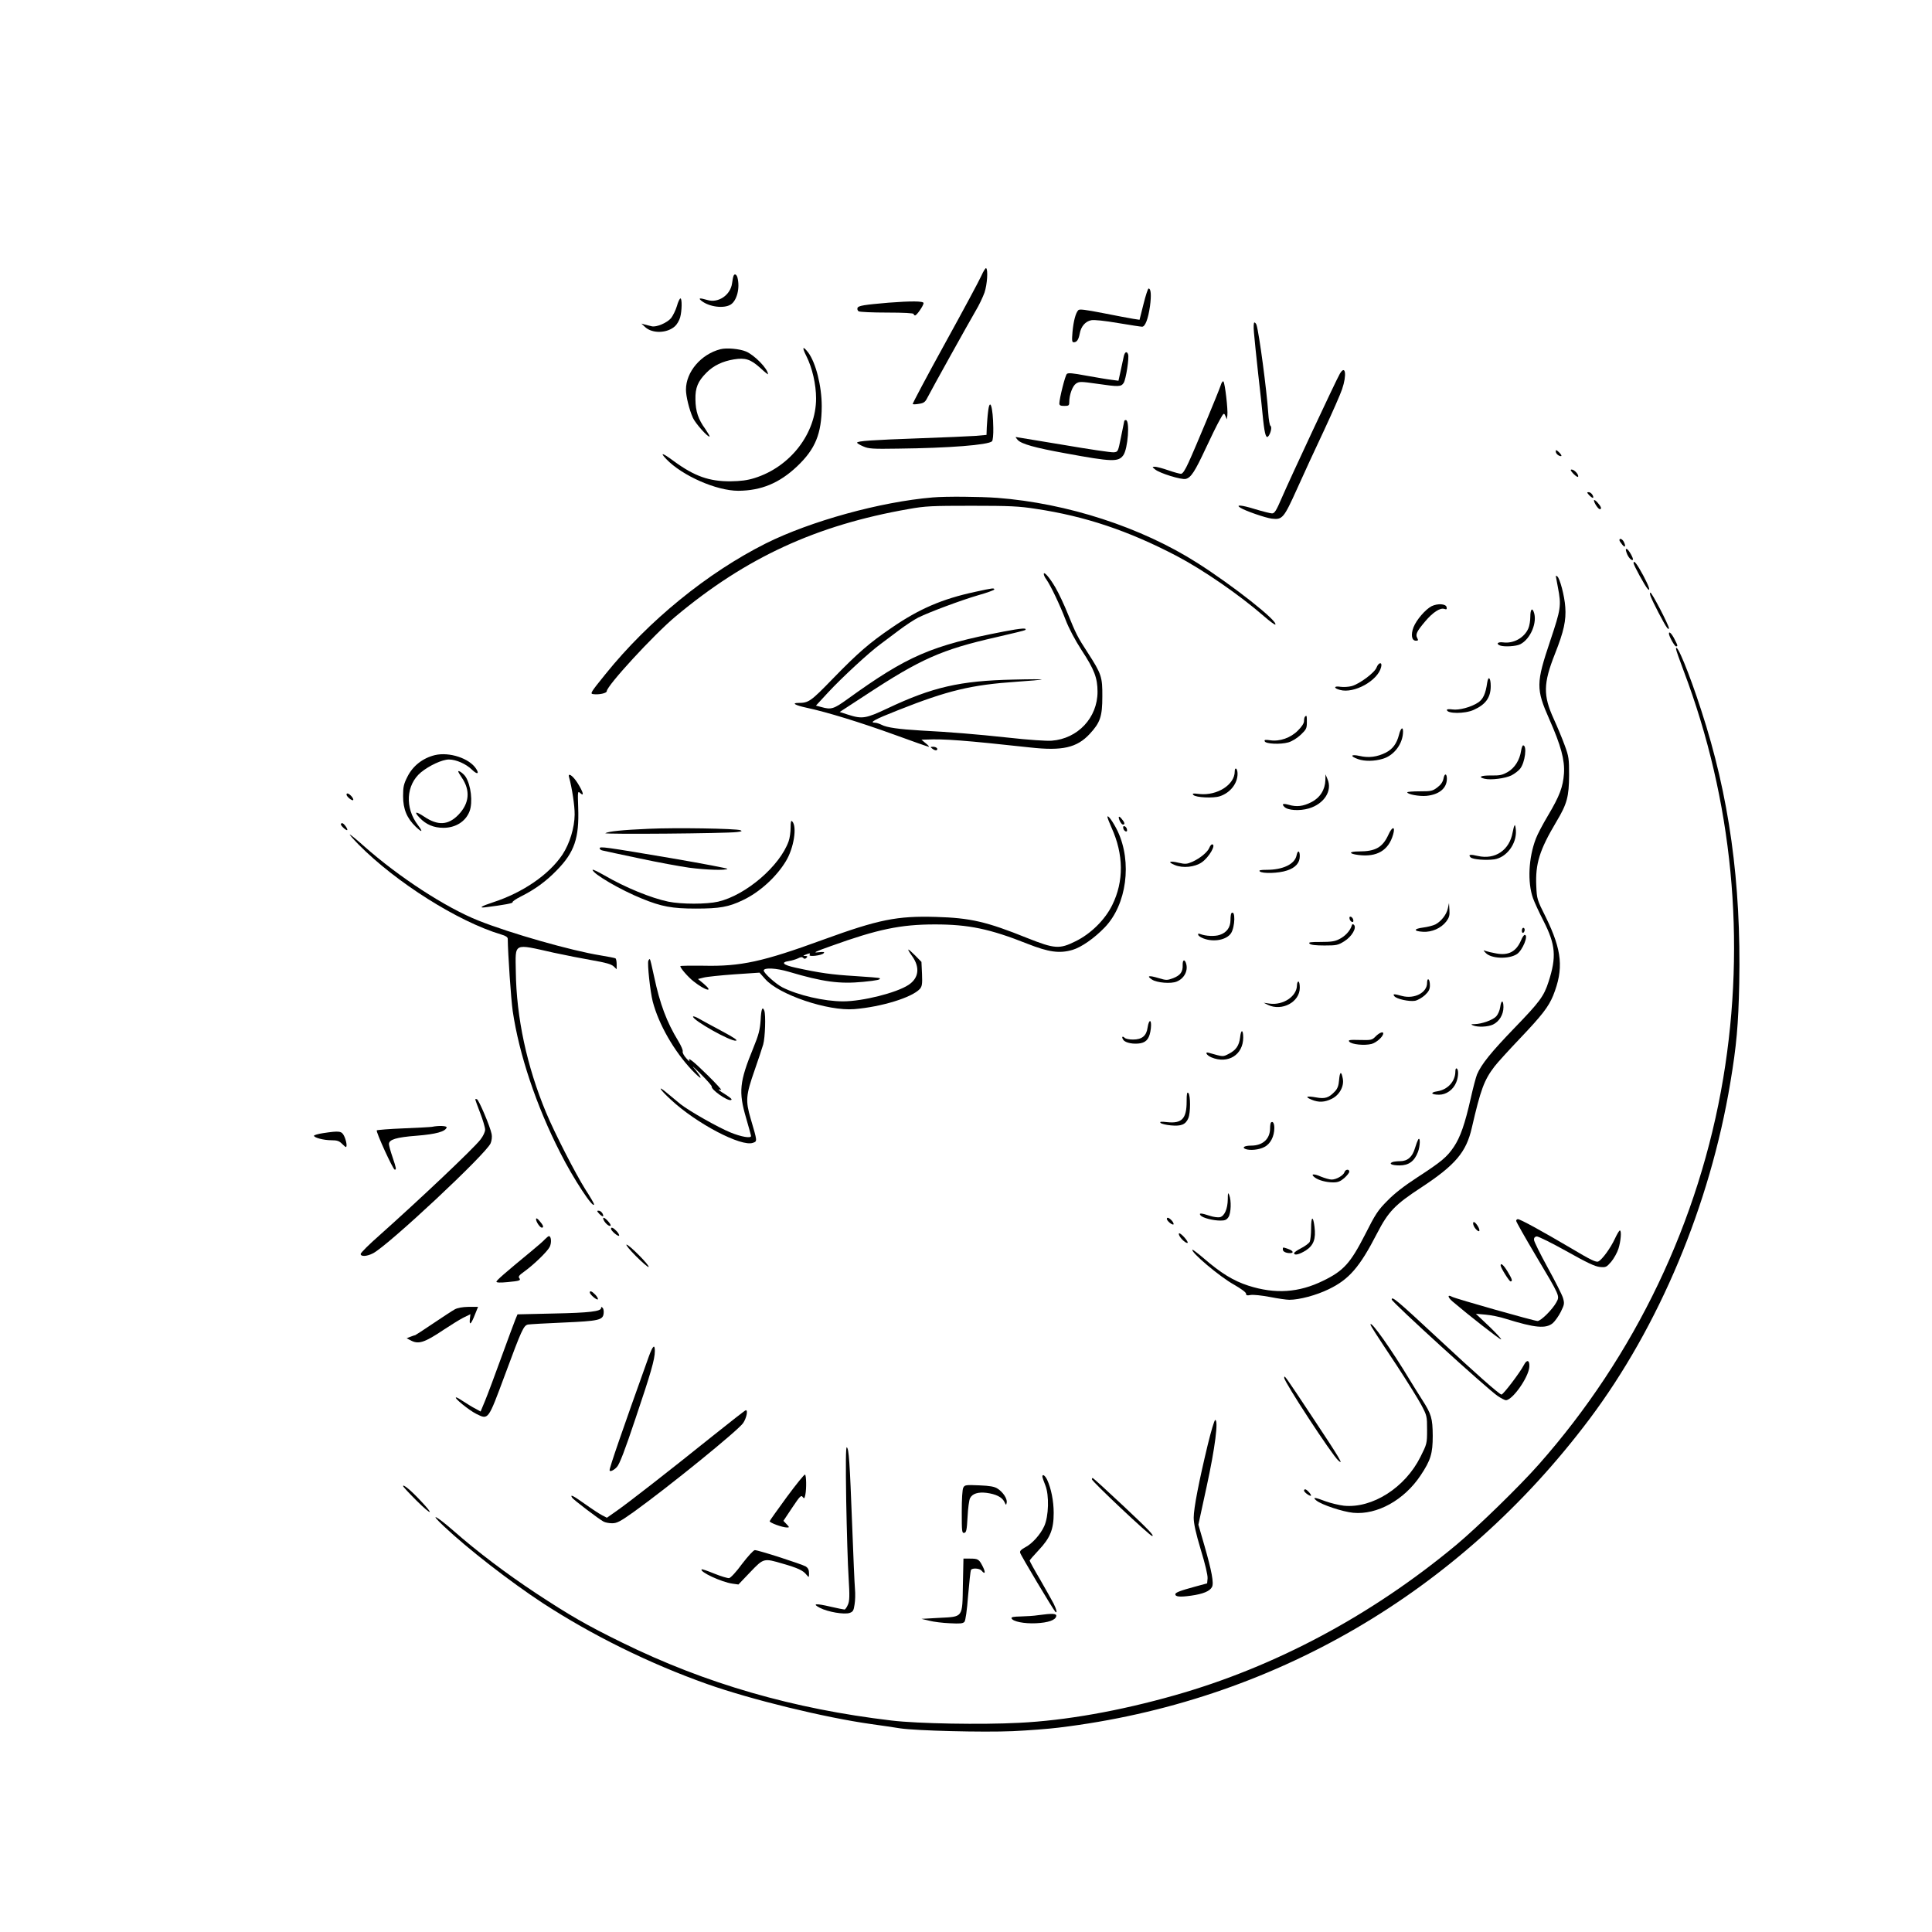 <?xml version="1.0" encoding="UTF-8" standalone="yes"?>
<svg version="1.0" xmlns="http://www.w3.org/2000/svg" width="1024pt" height="1024pt" viewBox="0 0 1366 1366" preserveAspectRatio="xMidYMid meet">
  <g transform="translate(0,1366) scale(0.1,-0.1)" fill="#000000" stroke="none">
    <path d="M6939 11711 c-14 -32 -130 -248 -258 -480 -128 -232 -230 -425 -228
-428 3 -3 24 -2 46 2 33 5 43 13 58 43 30 59 292 530 340 612 25 41 53 101 64
132 19 57 26 163 11 172 -4 2 -19 -21 -33 -53z"/>
    <path d="M5186 11708 c-3 -7 -7 -30 -10 -51 -11 -83 -97 -142 -175 -118 -55
16 -67 14 -40 -7 56 -43 159 -55 206 -25 44 29 66 118 47 191 -7 24 -22 29
-28 10z"/>
    <path d="M8085 11510 l-28 -111 -46 7 c-25 4 -120 22 -211 40 -128 25 -168 30
-176 21 -19 -20 -34 -78 -41 -154 -5 -61 -4 -73 9 -73 22 0 34 19 42 61 9 51
40 87 82 95 21 4 95 -4 189 -20 84 -14 161 -26 170 -26 22 0 43 55 56 146 10
76 7 124 -10 124 -5 0 -21 -50 -36 -110z"/>
    <path d="M4786 11496 c-9 -30 -28 -68 -41 -85 -29 -34 -104 -66 -137 -58 -13
3 -34 8 -48 12 l-25 7 27 -25 c51 -47 156 -44 211 7 14 13 30 41 36 62 13 48
14 134 2 134 -5 0 -17 -24 -25 -54z"/>
    <path d="M6283 11520 c-173 -15 -214 -21 -220 -37 -3 -8 0 -19 8 -24 8 -5 98
-9 202 -9 118 0 187 -4 187 -10 0 -5 4 -10 10 -10 12 0 60 70 60 87 0 15 -90
15 -247 3z"/>
    <path d="M8866 11308 c3 -40 17 -172 30 -293 14 -121 30 -267 35 -325 12 -108
22 -137 40 -110 16 25 22 62 12 69 -6 3 -13 44 -16 91 -11 163 -64 562 -83
623 -3 9 -10 17 -15 17 -5 0 -7 -30 -3 -72z"/>
    <path d="M5094 11191 c-137 -35 -244 -160 -244 -286 0 -47 23 -141 49 -199 17
-39 109 -142 118 -132 2 2 -12 26 -31 54 -49 67 -68 124 -69 207 -2 83 17 129
78 190 49 50 114 81 194 94 81 13 118 1 186 -60 30 -28 55 -48 55 -45 0 38
-96 136 -156 161 -46 19 -137 27 -180 16z"/>
    <path d="M5701 11143 c42 -83 69 -201 69 -300 0 -248 -182 -484 -435 -563 -51
-16 -97 -22 -170 -23 -151 -1 -255 36 -400 142 -81 60 -103 66 -54 15 113
-118 355 -224 509 -224 162 1 290 54 415 172 130 123 174 231 175 425 0 144
-42 309 -96 381 -39 50 -45 38 -13 -25z"/>
    <path d="M7945 11138 c-4 -18 -14 -64 -22 -102 l-15 -68 -52 7 c-28 3 -107 17
-176 29 -96 18 -128 21 -137 12 -12 -11 -52 -171 -53 -208 0 -14 8 -18 35 -18
31 0 35 3 35 26 0 53 23 115 48 132 23 15 33 15 146 -1 158 -23 172 -22 191 6
16 26 40 179 31 202 -9 25 -24 17 -31 -17z"/>
    <path d="M9473 11017 c-26 -44 -349 -735 -409 -874 -40 -93 -52 -113 -70 -113
-11 0 -67 14 -123 31 -93 29 -138 32 -101 9 34 -22 179 -72 222 -77 75 -9 85
3 178 209 45 101 131 287 191 414 59 127 117 258 128 292 35 102 24 177 -16
109z"/>
    <path d="M8630 10933 c-17 -50 -178 -438 -226 -542 -25 -55 -42 -81 -54 -81
-9 0 -50 11 -90 25 -40 14 -83 25 -94 25 -21 -1 -21 -1 1 -19 32 -27 187 -75
217 -67 37 9 65 53 141 216 37 80 81 169 98 199 29 53 31 54 41 30 l10 -24 4
29 c5 38 -17 228 -28 239 -4 5 -14 -8 -20 -30z"/>
    <path d="M6986 10748 c-4 -29 -7 -78 -9 -108 l-2 -55 -80 -7 c-44 -3 -223 -11
-397 -17 -332 -12 -438 -19 -438 -31 0 -4 19 -16 43 -26 38 -17 64 -19 247
-16 361 4 638 26 664 52 6 6 10 48 9 94 -2 151 -25 222 -37 114z"/>
    <path d="M7949 10683 c-1 -5 -11 -55 -23 -113 -21 -104 -21 -105 -51 -108 -17
-2 -178 22 -359 53 -180 30 -330 55 -333 55 -4 0 2 -9 12 -20 26 -29 122 -56
338 -95 331 -61 374 -62 409 -14 33 45 48 249 18 249 -6 0 -10 -3 -11 -7z"/>
    <path d="M11000 10467 c0 -9 9 -21 20 -27 11 -6 20 -7 20 -2 0 5 -9 17 -20 27
-18 16 -20 16 -20 2z"/>
    <path d="M11125 10310 c17 -17 31 -26 33 -20 5 15 -27 50 -46 50 -11 0 -7 -9
13 -30z"/>
    <path d="M11235 10160 c10 -11 22 -20 27 -20 5 0 4 9 -2 20 -6 11 -18 20 -27
20 -14 0 -14 -2 2 -20z"/>
    <path d="M6595 10143 c-371 -31 -865 -168 -1180 -325 -414 -208 -830 -547
-1133 -923 -109 -135 -112 -140 -86 -143 40 -5 94 7 94 21 1 39 331 398 485
527 499 418 997 647 1650 761 117 21 162 23 445 23 270 0 335 -3 456 -22 346
-52 651 -154 992 -332 190 -100 444 -275 620 -428 40 -35 76 -61 79 -58 22 22
-296 273 -550 435 -397 253 -920 423 -1416 461 -125 9 -363 11 -456 3z"/>
    <path d="M11270 10122 c0 -17 30 -62 41 -62 16 0 10 18 -16 47 -13 15 -25 22
-25 15z"/>
    <path d="M11450 9841 c0 -5 9 -19 20 -32 21 -26 27 -11 10 22 -11 19 -30 26
-30 10z"/>
    <path d="M11501 9751 c10 -30 35 -58 44 -49 7 7 -29 71 -42 76 -10 3 -10 -4
-2 -27z"/>
    <path d="M11550 9679 c0 -15 82 -165 100 -183 23 -23 7 23 -31 94 -45 84 -69
114 -69 89z"/>
    <path d="M7380 9601 c0 -7 8 -25 19 -39 30 -43 95 -179 135 -284 23 -60 66
-142 114 -216 89 -135 112 -196 112 -293 0 -183 -139 -332 -324 -346 -34 -3
-169 6 -301 21 -243 26 -416 40 -625 51 -153 9 -240 21 -276 40 -16 8 -37 15
-46 15 -47 0 -3 24 160 88 353 140 518 180 842 202 91 6 170 13 175 16 6 2
-84 2 -200 -1 -376 -8 -572 -53 -889 -203 -155 -73 -179 -77 -280 -45 l-59 19
184 120 c388 255 536 321 924 409 109 25 200 47 203 50 18 17 -24 14 -150 -10
-513 -99 -682 -172 -1106 -478 -97 -70 -115 -76 -185 -56 l-38 10 85 92 c95
103 294 287 373 344 28 21 88 66 132 99 45 34 105 73 134 88 82 40 302 122
425 158 61 17 112 36 112 40 0 12 -9 11 -137 -17 -232 -50 -394 -120 -588
-253 -157 -107 -239 -178 -415 -359 -158 -163 -172 -173 -246 -173 -50 0 -21
-17 59 -34 145 -31 382 -104 622 -191 128 -47 237 -85 242 -85 4 1 -5 12 -22
25 l-30 25 35 1 c124 6 275 -6 735 -56 226 -25 329 -2 420 96 74 80 89 123 89
264 1 139 -6 160 -103 310 -73 112 -83 133 -141 275 -25 63 -65 147 -87 185
-42 72 -83 119 -83 96z"/>
    <path d="M11000 9588 c0 -2 7 -38 15 -81 25 -129 21 -153 -54 -377 -101 -301
-102 -340 -6 -557 81 -183 109 -286 103 -381 -7 -96 -30 -158 -113 -298 -36
-60 -75 -134 -86 -164 -52 -136 -60 -308 -20 -421 11 -30 44 -102 74 -160 86
-169 93 -254 36 -430 -33 -103 -63 -143 -241 -327 -164 -170 -234 -256 -265
-329 -8 -20 -28 -95 -44 -167 -41 -182 -74 -277 -120 -345 -48 -71 -85 -103
-259 -216 -89 -58 -161 -113 -210 -164 -67 -67 -85 -94 -159 -241 -103 -201
-151 -255 -295 -325 -173 -85 -340 -96 -530 -35 -105 34 -192 87 -316 194 -41
35 -77 62 -79 60 -15 -15 195 -193 294 -247 50 -29 85 -54 85 -64 0 -12 7 -14
33 -9 17 3 78 -3 135 -14 56 -11 118 -20 138 -20 71 0 191 32 279 75 143 69
218 155 341 394 80 155 126 203 314 326 240 158 317 249 356 420 63 273 87
338 161 435 19 25 99 113 177 195 160 168 204 226 237 305 76 190 64 319 -52
556 -62 123 -63 129 -67 220 -7 158 23 254 142 454 76 127 89 176 90 330 0
115 -2 132 -31 210 -17 47 -52 131 -78 188 -75 165 -74 249 9 459 63 159 80
237 73 331 -5 78 -39 206 -57 217 -6 3 -10 5 -10 3z"/>
    <path d="M11671 9443 c14 -38 96 -196 114 -219 9 -12 14 -14 15 -6 0 20 -120
252 -131 252 -5 0 -4 -12 2 -27z"/>
    <path d="M10122 9374 c-44 -23 -107 -96 -128 -149 -20 -53 -13 -95 17 -95 17
0 18 3 9 20 -13 25 -3 46 57 117 53 63 105 97 134 88 17 -6 20 -3 17 12 -4 24
-63 28 -106 7z"/>
    <path d="M10820 9300 c0 -28 -6 -65 -14 -83 -28 -66 -105 -109 -178 -99 -38 5
-53 -10 -22 -22 29 -11 115 -6 143 9 73 37 123 157 95 229 -12 32 -24 15 -24
-34z"/>
    <path d="M11800 9180 c0 -18 40 -90 50 -90 14 0 13 5 -10 50 -20 40 -40 60
-40 40z"/>
    <path d="M11850 9072 c0 -7 24 -76 54 -155 346 -913 442 -1908 280 -2880 -169
-1010 -623 -1961 -1305 -2732 -135 -153 -430 -440 -579 -565 -600 -500 -1283
-865 -1993 -1066 -391 -111 -774 -179 -1102 -195 -264 -14 -717 -6 -900 16
-696 82 -1316 261 -1906 551 -255 125 -370 192 -609 349 -210 139 -413 292
-585 443 -125 109 -174 131 -67 31 169 -160 470 -393 697 -542 350 -228 756
-429 1165 -574 308 -109 831 -237 1160 -283 74 -10 166 -24 204 -30 111 -17
583 -29 796 -20 108 5 254 16 325 25 1506 182 2827 950 3752 2180 494 658 853
1515 997 2380 44 262 57 411 63 700 14 717 -71 1329 -269 1934 -84 260 -176
484 -178 433z"/>
    <path d="M9733 8941 c-13 -37 -121 -117 -176 -132 -23 -6 -58 -8 -79 -5 -48 8
-51 -10 -4 -22 99 -28 268 65 291 161 10 38 -17 36 -32 -2z"/>
    <path d="M10515 8833 c-11 -78 -29 -117 -64 -140 -49 -33 -136 -56 -182 -49
-22 3 -39 2 -39 -3 0 -28 127 -29 190 0 85 38 120 88 120 168 0 60 -17 76 -25
24z"/>
    <path d="M9227 8593 c-4 -3 -7 -17 -7 -31 0 -16 -16 -40 -43 -67 -51 -52 -129
-79 -196 -69 -35 5 -43 4 -39 -7 6 -19 110 -24 167 -8 27 8 61 29 88 54 39 37
43 46 43 88 0 48 -1 52 -13 40z"/>
    <path d="M9891 8463 c-16 -61 -44 -99 -92 -124 -61 -31 -122 -39 -185 -24 -63
14 -72 -1 -13 -22 47 -17 116 -16 176 2 81 24 143 108 143 193 0 38 -17 24
-29 -25z"/>
    <path d="M10755 8353 c-10 -67 -45 -122 -94 -151 -39 -22 -56 -26 -118 -25
-73 1 -96 -11 -47 -23 44 -11 147 2 191 24 23 12 50 33 61 47 35 44 50 165 21
165 -4 0 -11 -17 -14 -37z"/>
    <path d="M6594 8365 c10 -8 23 -12 28 -9 14 9 -2 24 -25 24 -21 -1 -21 -1 -3
-15z"/>
    <path d="M3075 8321 c-86 -21 -156 -76 -194 -152 -27 -53 -31 -73 -31 -138 0
-92 27 -156 89 -216 46 -44 54 -39 16 11 -94 123 -84 285 21 373 60 49 151 91
198 91 51 0 121 -31 163 -72 37 -36 54 -31 29 7 -48 74 -190 120 -291 96z"/>
    <path d="M8730 8205 c0 -93 -124 -172 -249 -159 -47 6 -54 4 -43 -7 17 -18
141 -24 186 -9 74 24 126 90 126 159 0 16 -4 33 -10 36 -6 4 -10 -5 -10 -20z"/>
    <path d="M3240 8205 c0 -3 11 -23 25 -43 62 -91 54 -182 -24 -263 -72 -74
-145 -78 -242 -13 -60 40 -75 37 -33 -7 46 -49 101 -72 169 -72 86 0 157 44
185 117 24 64 10 185 -28 244 -14 22 -52 49 -52 37z"/>
    <path d="M10206 8155 c-5 -24 -18 -43 -43 -62 -34 -26 -44 -28 -125 -28 -48 0
-88 -3 -88 -7 0 -14 86 -30 136 -25 90 9 144 54 144 121 0 39 -17 40 -24 1z"/>
    <path d="M4024 8163 c20 -73 40 -200 39 -263 -1 -93 -35 -204 -86 -282 -95
-142 -280 -269 -492 -338 -80 -26 -104 -41 -54 -35 136 17 198 29 193 36 -2 5
24 23 58 40 100 50 178 107 253 184 127 129 161 229 153 446 -4 114 -3 118 14
102 31 -28 22 6 -18 70 -34 54 -72 79 -60 40z"/>
    <path d="M9371 8145 c-2 -69 -38 -126 -100 -157 -57 -29 -103 -35 -160 -18
-40 11 -51 6 -30 -15 24 -25 108 -30 173 -11 108 32 168 125 132 207 l-14 34
-1 -40z"/>
    <path d="M2450 8042 c0 -14 39 -46 47 -39 3 4 -2 16 -12 27 -19 21 -35 26 -35
12z"/>
    <path d="M7830 7884 c0 -6 13 -40 29 -76 86 -189 88 -379 5 -547 -51 -104
-151 -203 -259 -256 -114 -57 -148 -54 -340 22 -290 117 -404 143 -647 150
-276 8 -405 -18 -798 -161 -427 -156 -582 -190 -847 -184 -90 1 -163 0 -163
-3 0 -14 55 -77 93 -107 84 -67 150 -83 72 -17 l-40 33 40 10 c22 6 120 16
217 23 l178 12 40 -45 c97 -111 443 -228 630 -213 193 16 408 82 464 143 15
18 18 34 15 106 l-4 85 -44 45 c-25 25 -46 44 -49 42 -2 -2 10 -23 27 -46 57
-79 48 -156 -26 -204 -85 -56 -325 -116 -462 -116 -133 0 -319 43 -429 99 -47
24 -132 101 -132 119 0 22 87 18 178 -9 242 -72 359 -87 525 -71 101 10 127
16 116 26 -2 3 -81 9 -175 15 -164 10 -249 22 -418 59 -89 19 -108 38 -49 47
21 3 50 12 65 19 19 10 29 11 37 3 8 -8 14 -8 23 1 9 9 8 12 -8 13 -18 0 -18
1 1 9 28 12 37 12 29 -1 -10 -16 84 -5 99 11 10 10 2 11 -38 7 -40 -5 -23 4
90 44 330 119 493 153 735 153 238 0 388 -31 655 -137 150 -59 226 -70 318
-43 62 18 155 83 228 159 155 161 195 461 91 681 -30 62 -71 120 -72 100z"/>
    <path d="M7910 7882 c0 -19 19 -52 30 -52 16 0 12 16 -10 41 -11 14 -19 18
-20 11z"/>
    <path d="M5590 7808 c0 -30 -6 -74 -14 -96 -62 -175 -302 -381 -498 -427 -82
-19 -259 -19 -353 0 -123 26 -302 99 -452 186 -46 26 -83 44 -83 39 0 -27 198
-143 350 -204 137 -56 213 -70 380 -70 167 0 232 11 333 60 117 55 237 164
304 276 56 92 80 245 44 281 -8 8 -11 -4 -11 -45z"/>
    <path d="M2410 7832 c0 -12 39 -46 45 -41 6 7 -24 49 -36 49 -5 0 -9 -4 -9 -8z"/>
    <path d="M10709 7825 c-4 -5 -10 -28 -14 -50 -22 -126 -124 -195 -246 -167
-54 13 -71 10 -51 -10 15 -15 108 -22 167 -14 87 13 159 110 153 204 -2 26 -6
43 -9 37z"/>
    <path d="M7942 7804 c1 -9 9 -19 16 -22 9 -3 13 2 10 14 -1 9 -9 19 -16 22 -9
3 -13 -2 -10 -14z"/>
    <path d="M4585 7800 c-186 -8 -282 -18 -305 -31 -16 -9 854 -2 930 8 35 4 40
7 25 13 -31 12 -461 19 -650 10z"/>
    <path d="M9817 7759 c-41 -90 -91 -119 -209 -119 -73 0 -75 -16 -4 -25 131
-17 214 32 246 145 17 59 -6 59 -33 -1z"/>
    <path d="M2535 7689 c266 -269 704 -545 1008 -636 32 -9 47 -19 47 -31 1 -105
23 -426 35 -510 45 -306 166 -669 336 -1002 92 -183 239 -406 239 -364 0 5
-27 52 -61 104 -70 111 -219 402 -278 544 -136 326 -210 671 -214 997 -3 207
-22 198 268 133 83 -18 206 -42 275 -54 93 -16 131 -27 148 -42 l22 -21 0 36
c0 20 -4 38 -8 41 -5 3 -52 12 -106 21 -205 33 -635 155 -863 246 -232 92
-563 308 -809 526 -51 46 -97 83 -101 83 -4 0 24 -32 62 -71z"/>
    <path d="M8551 7667 c-12 -31 -65 -75 -120 -100 -40 -17 -50 -18 -98 -7 -64
16 -81 6 -27 -16 57 -24 142 -15 191 19 52 36 104 127 73 127 -6 0 -14 -11
-19 -23z"/>
    <path d="M4240 7662 c0 -7 10 -14 23 -16 12 -3 128 -28 257 -55 130 -28 289
-57 353 -66 122 -16 259 -20 270 -8 4 3 -174 37 -395 75 -474 80 -508 85 -508
70z"/>
    <path d="M9167 7611 c-13 -61 -96 -101 -211 -101 -44 0 -57 -3 -49 -11 17 -17
134 -14 192 6 60 19 91 54 91 101 0 42 -15 45 -23 5z"/>
    <path d="M10237 7238 c-9 -44 -47 -92 -88 -114 -16 -8 -55 -18 -86 -22 -70 -9
-71 -26 -2 -30 62 -4 128 25 165 73 20 27 25 43 22 82 l-3 48 -8 -37z"/>
    <path d="M8706 7203 c-3 -3 -6 -25 -6 -48 0 -52 -27 -89 -76 -105 -35 -12 -99
-9 -138 6 -13 5 -17 3 -14 -6 2 -8 20 -19 39 -26 73 -27 162 -9 193 38 29 45
32 170 2 141z"/>
    <path d="M9542 7164 c1 -9 9 -19 16 -22 9 -3 13 2 10 14 -1 9 -9 19 -16 22 -9
3 -13 -2 -10 -14z"/>
    <path d="M9556 7112 c-11 -34 -46 -72 -87 -92 -30 -16 -58 -20 -131 -20 -74 0
-89 -2 -79 -12 8 -9 44 -13 105 -13 86 0 96 2 141 30 53 33 89 95 68 116 -8 8
-13 5 -17 -9z"/>
    <path d="M10760 7079 c0 -11 5 -17 10 -14 6 3 10 13 10 21 0 8 -4 14 -10 14
-5 0 -10 -9 -10 -21z"/>
    <path d="M10755 7013 c-34 -81 -89 -111 -177 -94 -29 5 -62 13 -73 17 -20 7
-20 7 0 -14 39 -41 163 -45 220 -8 40 26 85 136 55 136 -5 0 -17 -17 -25 -37z"/>
    <path d="M4584 6867 c-8 -21 13 -217 31 -288 42 -161 150 -350 278 -486 28
-29 54 -53 59 -53 6 0 -10 24 -33 53 -34 40 -26 34 36 -27 44 -44 79 -84 77
-88 -6 -21 108 -102 135 -96 13 3 3 13 -34 37 -55 34 -65 44 -35 35 9 -3 -34
44 -96 105 -102 100 -144 133 -127 99 4 -7 -7 2 -24 21 -16 18 -27 39 -24 47
3 7 -11 40 -31 73 -83 136 -130 263 -171 455 -14 66 -27 122 -30 124 -2 3 -7
-2 -11 -11z"/>
    <path d="M8362 6837 c2 -48 -16 -73 -67 -93 -44 -16 -48 -16 -105 1 -67 20
-86 16 -45 -11 35 -23 135 -31 175 -14 56 23 84 82 64 134 -11 27 -23 17 -22
-17z"/>
    <path d="M10090 6710 c0 -69 -90 -115 -177 -92 -58 16 -68 16 -54 -2 17 -20
105 -39 146 -32 19 4 50 22 70 40 27 26 35 41 35 69 0 20 -4 39 -10 42 -6 4
-10 -7 -10 -25z"/>
    <path d="M9170 6693 c-1 -78 -98 -142 -193 -129 l-42 6 30 -15 c99 -47 225 20
225 121 0 24 -4 44 -10 44 -5 0 -10 -12 -10 -27z"/>
    <path d="M10607 6539 c-3 -23 -16 -52 -28 -65 -24 -26 -102 -54 -153 -55 -27
0 -28 -2 -11 -9 33 -14 105 -11 141 6 44 21 74 70 74 123 0 53 -16 53 -23 0z"/>
    <path d="M5378 6448 c-5 -69 -13 -103 -52 -198 -98 -239 -105 -310 -51 -494
19 -66 35 -123 35 -128 0 -18 -69 -6 -145 25 -88 36 -286 148 -352 199 -22 18
-64 53 -92 76 -77 66 -61 33 22 -43 181 -169 500 -336 581 -305 31 11 31 9
-16 169 -38 129 -35 166 28 346 25 72 52 152 60 180 14 49 19 209 8 239 -13
34 -22 13 -26 -66z"/>
    <path d="M4900 6472 c0 -27 265 -176 303 -170 16 2 -14 22 -98 67 -66 35 -139
75 -162 88 -24 14 -43 20 -43 15z"/>
    <path d="M8114 6395 c-8 -59 -40 -85 -103 -85 -26 0 -52 5 -59 12 -17 17 -24
5 -9 -15 15 -21 73 -32 122 -23 44 9 64 37 72 105 7 65 -13 70 -23 6z"/>
    <path d="M8768 6325 c-7 -58 -29 -90 -80 -116 -43 -22 -37 -22 -140 7 -33 10
-18 -17 17 -32 118 -49 225 18 225 140 0 59 -16 60 -22 1z"/>
    <path d="M9727 6333 c-26 -27 -32 -28 -113 -26 -72 2 -84 0 -74 -12 16 -20
108 -29 158 -16 35 10 82 52 82 75 0 15 -28 4 -53 -21z"/>
    <path d="M10290 6085 c0 -70 -53 -129 -128 -141 -53 -8 -44 -24 13 -24 51 0
100 35 121 87 16 38 18 89 4 98 -6 4 -10 -5 -10 -20z"/>
    <path d="M9468 6025 c-3 -40 -11 -62 -29 -81 -43 -46 -70 -55 -134 -43 -68 12
-82 5 -32 -16 50 -21 93 -19 143 6 54 26 89 89 78 143 -10 55 -21 51 -26 -9z"/>
    <path d="M8390 5872 c0 -122 -34 -157 -138 -146 -44 5 -54 4 -46 -6 7 -6 39
-14 73 -17 73 -7 104 6 123 51 16 38 16 162 0 178 -9 9 -12 -4 -12 -60z"/>
    <path d="M3360 5887 c0 -3 16 -46 35 -96 19 -49 35 -103 35 -118 0 -16 -14
-46 -33 -70 -48 -63 -429 -423 -714 -677 -73 -64 -133 -124 -133 -132 0 -20
44 -18 88 5 109 57 802 705 831 778 8 19 11 47 7 65 -10 52 -90 241 -104 246
-6 2 -12 1 -12 -1z"/>
    <path d="M8986 5723 c-3 -3 -6 -22 -6 -40 0 -76 -52 -123 -134 -123 -46 0 -68
-13 -40 -24 31 -12 96 -6 133 14 43 21 71 75 71 135 0 33 -11 51 -24 38z"/>
    <path d="M3055 5693 c-11 -2 -102 -7 -202 -11 -100 -4 -185 -11 -189 -14 -8
-9 115 -278 127 -278 13 0 11 9 -16 90 -14 40 -25 82 -25 91 0 32 52 48 196
59 137 11 202 29 212 58 4 12 -54 15 -103 5z"/>
    <path d="M2283 5648 c-35 -5 -63 -14 -63 -18 0 -14 69 -32 123 -32 40 0 55 -5
74 -24 13 -13 26 -24 28 -24 11 0 4 44 -11 76 -18 38 -32 40 -151 22z"/>
    <path d="M10027 5603 c-4 -7 -15 -35 -23 -62 -18 -61 -52 -91 -105 -91 -20 0
-44 -3 -53 -6 -30 -12 -5 -24 49 -24 65 0 105 29 130 94 17 43 18 113 2 89z"/>
    <path d="M9506 5372 c-8 -23 -57 -52 -91 -52 -14 0 -49 10 -76 21 -52 23 -76
19 -43 -6 26 -20 81 -35 131 -35 33 0 50 7 78 31 19 17 35 37 35 45 0 20 -28
17 -34 -4z"/>
    <path d="M8681 5182 c-1 -70 -23 -119 -55 -128 -14 -3 -46 1 -73 10 -60 20
-80 21 -64 2 15 -17 87 -36 140 -36 32 0 44 5 57 25 18 28 21 116 5 156 -8 20
-10 16 -10 -29z"/>
    <path d="M4235 5080 c10 -11 22 -20 27 -20 5 0 4 9 -2 20 -6 11 -18 20 -27 20
-14 0 -14 -2 2 -20z"/>
    <path d="M3790 5040 c0 -19 28 -60 41 -60 16 0 10 18 -16 47 -16 19 -24 23
-25 13z"/>
    <path d="M4269 5032 c13 -25 40 -46 48 -38 7 7 -36 56 -49 56 -5 0 -4 -8 1
-18z"/>
    <path d="M8250 5042 c0 -14 39 -46 47 -39 3 4 -2 16 -12 27 -19 21 -35 26 -35
12z"/>
    <path d="M9270 4975 c0 -42 -5 -85 -10 -96 -6 -10 -33 -30 -60 -44 -28 -14
-50 -30 -50 -35 0 -19 36 -10 83 19 55 36 72 82 61 167 -10 82 -24 75 -24 -11z"/>
    <path d="M10720 5028 c0 -7 63 -118 139 -246 172 -289 170 -284 145 -330 -27
-50 -109 -132 -133 -132 -23 0 -577 157 -604 171 -34 19 -33 -2 3 -33 114 -97
332 -268 343 -268 6 0 -31 41 -83 91 l-95 90 68 -6 c37 -3 103 -16 145 -30
206 -64 282 -71 331 -30 16 14 42 51 57 81 25 51 26 58 15 97 -7 23 -56 120
-109 216 -52 95 -96 183 -96 195 -1 14 6 22 19 24 11 1 106 -46 210 -104 144
-81 201 -108 236 -112 43 -4 47 -2 81 37 19 23 42 64 51 92 17 53 23 129 10
129 -5 0 -20 -26 -35 -58 -30 -65 -89 -147 -117 -161 -15 -8 -53 10 -197 96
-202 119 -355 203 -372 203 -7 0 -12 -6 -12 -12z"/>
    <path d="M10417 5001 c7 -27 43 -60 43 -40 0 18 -28 59 -40 59 -4 0 -6 -9 -3
-19z"/>
    <path d="M4320 4972 c0 -14 49 -56 57 -49 3 4 -4 18 -17 32 -24 25 -40 32 -40
17z"/>
    <path d="M8339 4922 c14 -26 50 -56 58 -49 7 8 -45 67 -59 67 -5 0 -4 -8 1
-18z"/>
    <path d="M3854 4899 c-10 -12 -55 -51 -99 -87 -187 -154 -245 -205 -245 -214
0 -7 27 -8 78 -3 87 8 97 12 83 29 -8 10 1 21 35 45 69 50 163 141 180 174 15
28 12 77 -5 77 -4 0 -16 -10 -27 -21z"/>
    <path d="M4497 4778 c45 -45 85 -79 89 -76 9 10 -138 158 -156 158 -8 0 22
-37 67 -82z"/>
    <path d="M9070 4826 c0 -15 21 -26 51 -26 30 0 22 17 -12 29 -40 14 -39 14
-39 -3z"/>
    <path d="M10610 4713 c0 -16 61 -113 70 -113 17 0 11 17 -21 70 -27 45 -49 64
-49 43z"/>
    <path d="M4170 4522 c0 -14 49 -56 57 -49 3 4 -4 18 -17 32 -24 25 -40 32 -40
17z"/>
    <path d="M9840 4472 c0 -18 676 -633 749 -682 25 -17 51 -30 58 -30 47 0 161
162 166 236 3 48 -17 55 -39 12 -26 -51 -145 -208 -158 -208 -14 0 -189 155
-440 389 -301 280 -336 309 -336 283z"/>
    <path d="M3215 4402 c-17 -9 -85 -54 -152 -99 -68 -46 -125 -83 -127 -83 -3 0
-17 -5 -33 -11 l-28 -11 25 -13 c58 -33 100 -19 240 75 47 31 108 69 135 83
l51 25 -4 -36 c-5 -48 10 -34 37 36 l21 52 -68 0 c-44 -1 -77 -7 -97 -18z"/>
    <path d="M4250 4412 c0 -24 -83 -34 -333 -39 l-258 -6 -15 -36 c-8 -20 -53
-140 -99 -267 -46 -127 -98 -266 -115 -307 l-32 -77 -36 20 c-21 10 -57 33
-82 49 -25 17 -49 31 -55 31 -20 -1 91 -91 143 -117 86 -42 82 -47 201 273
120 324 133 352 164 359 12 2 124 9 249 14 251 11 281 17 286 65 2 16 -1 33
-7 39 -8 8 -11 8 -11 -1z"/>
    <path d="M9690 4295 c0 -8 37 -66 186 -290 72 -110 150 -235 173 -278 40 -76
41 -80 41 -176 0 -98 -1 -100 -47 -192 -108 -217 -340 -365 -541 -345 -35 4
-93 18 -129 31 -78 30 -96 31 -66 6 36 -30 187 -80 261 -87 169 -16 360 90
476 264 72 108 86 155 86 280 -1 125 -9 153 -76 257 -27 42 -64 102 -83 133
-133 221 -281 430 -281 397z"/>
    <path d="M4587 4068 c-190 -530 -277 -783 -277 -803 0 -14 29 -2 52 23 18 19
56 117 131 342 108 320 137 419 137 478 0 52 -15 37 -43 -40z"/>
    <path d="M9080 3918 c0 -29 336 -543 382 -584 42 -39 11 15 -176 296 -206 311
-206 311 -206 288z"/>
    <path d="M5035 3504 c-310 -249 -595 -471 -677 -528 l-67 -47 -33 17 c-18 9
-73 45 -122 80 -83 59 -108 72 -91 45 8 -14 191 -153 222 -169 12 -7 40 -12
61 -12 34 0 57 12 154 81 251 181 735 574 772 627 24 35 36 93 19 91 -5 0
-111 -84 -238 -185z"/>
    <path d="M8540 3448 c-63 -261 -100 -452 -100 -518 0 -42 14 -107 50 -227 31
-101 50 -181 48 -203 l-3 -35 -85 -23 c-107 -29 -140 -42 -140 -54 0 -18 33
-21 111 -10 86 12 133 32 148 61 15 26 -2 114 -53 292 l-43 149 59 272 c59
271 84 468 60 468 -6 0 -29 -78 -52 -172z"/>
    <path d="M5983 3049 c4 -211 11 -455 17 -543 8 -130 7 -165 -5 -192 -8 -19
-19 -34 -24 -34 -6 0 -50 9 -98 20 -106 25 -134 22 -76 -8 55 -29 173 -49 210
-36 24 8 29 17 35 59 5 28 6 77 3 110 -3 33 -12 238 -20 455 -17 445 -23 538
-38 547 -7 4 -8 -117 -4 -378z"/>
    <path d="M5564 3077 c-65 -89 -120 -166 -122 -172 -3 -11 90 -45 123 -45 17 0
17 2 -4 24 l-22 23 62 93 c54 81 64 91 74 76 11 -14 13 -12 19 15 9 45 7 137
-2 143 -5 3 -62 -68 -128 -157z"/>
    <path d="M7370 3220 c0 -5 9 -33 21 -62 28 -70 24 -219 -8 -289 -27 -59 -86
-125 -136 -150 -27 -15 -38 -25 -34 -38 4 -18 232 -399 248 -416 16 -16 10 14
-12 58 -12 23 -55 99 -95 169 -41 69 -74 130 -74 134 0 3 29 37 64 74 82 87
106 147 106 263 0 84 -18 173 -46 234 -15 31 -34 44 -34 23z"/>
    <path d="M7720 3201 c0 -15 410 -401 426 -401 18 0 -22 42 -205 214 -115 108
-212 196 -215 196 -3 0 -6 -4 -6 -9z"/>
    <path d="M2850 3153 c0 -5 43 -51 95 -103 108 -107 130 -107 28 0 -67 72 -123
118 -123 103z"/>
    <path d="M6811 3142 c-7 -12 -11 -81 -11 -172 0 -139 1 -151 18 -148 14 3 18
19 23 113 3 61 11 121 18 133 17 32 57 44 116 37 67 -9 109 -30 126 -63 12
-26 13 -26 17 -5 4 27 -26 73 -65 98 -21 14 -54 20 -129 23 -95 4 -103 3 -113
-16z"/>
    <path d="M9220 3121 c0 -12 42 -42 49 -36 5 6 -29 45 -41 45 -4 0 -8 -4 -8 -9z"/>
    <path d="M5247 2603 c-42 -58 -81 -99 -92 -101 -11 -1 -58 13 -105 32 -46 19
-87 33 -89 30 -17 -17 140 -90 217 -101 l43 -6 83 87 c96 100 95 100 231 60
105 -30 144 -48 167 -78 18 -21 18 -21 18 11 0 23 -7 37 -22 47 -26 16 -335
116 -361 116 -9 0 -48 -42 -90 -97z"/>
    <path d="M6808 2455 c-4 -236 4 -225 -169 -234 l-124 -7 55 -13 c30 -8 96 -16
145 -18 74 -4 93 -2 104 10 8 10 18 81 26 187 8 94 17 175 20 180 9 15 61 12
75 -5 25 -30 30 -14 9 28 -27 53 -33 57 -91 57 l-46 0 -4 -185z"/>
    <path d="M7340 2240 c-30 -5 -86 -8 -123 -9 -50 -1 -68 -4 -65 -13 8 -23 90
-39 173 -35 86 4 138 22 143 50 4 19 -26 21 -128 7z"/>
  </g>
</svg>